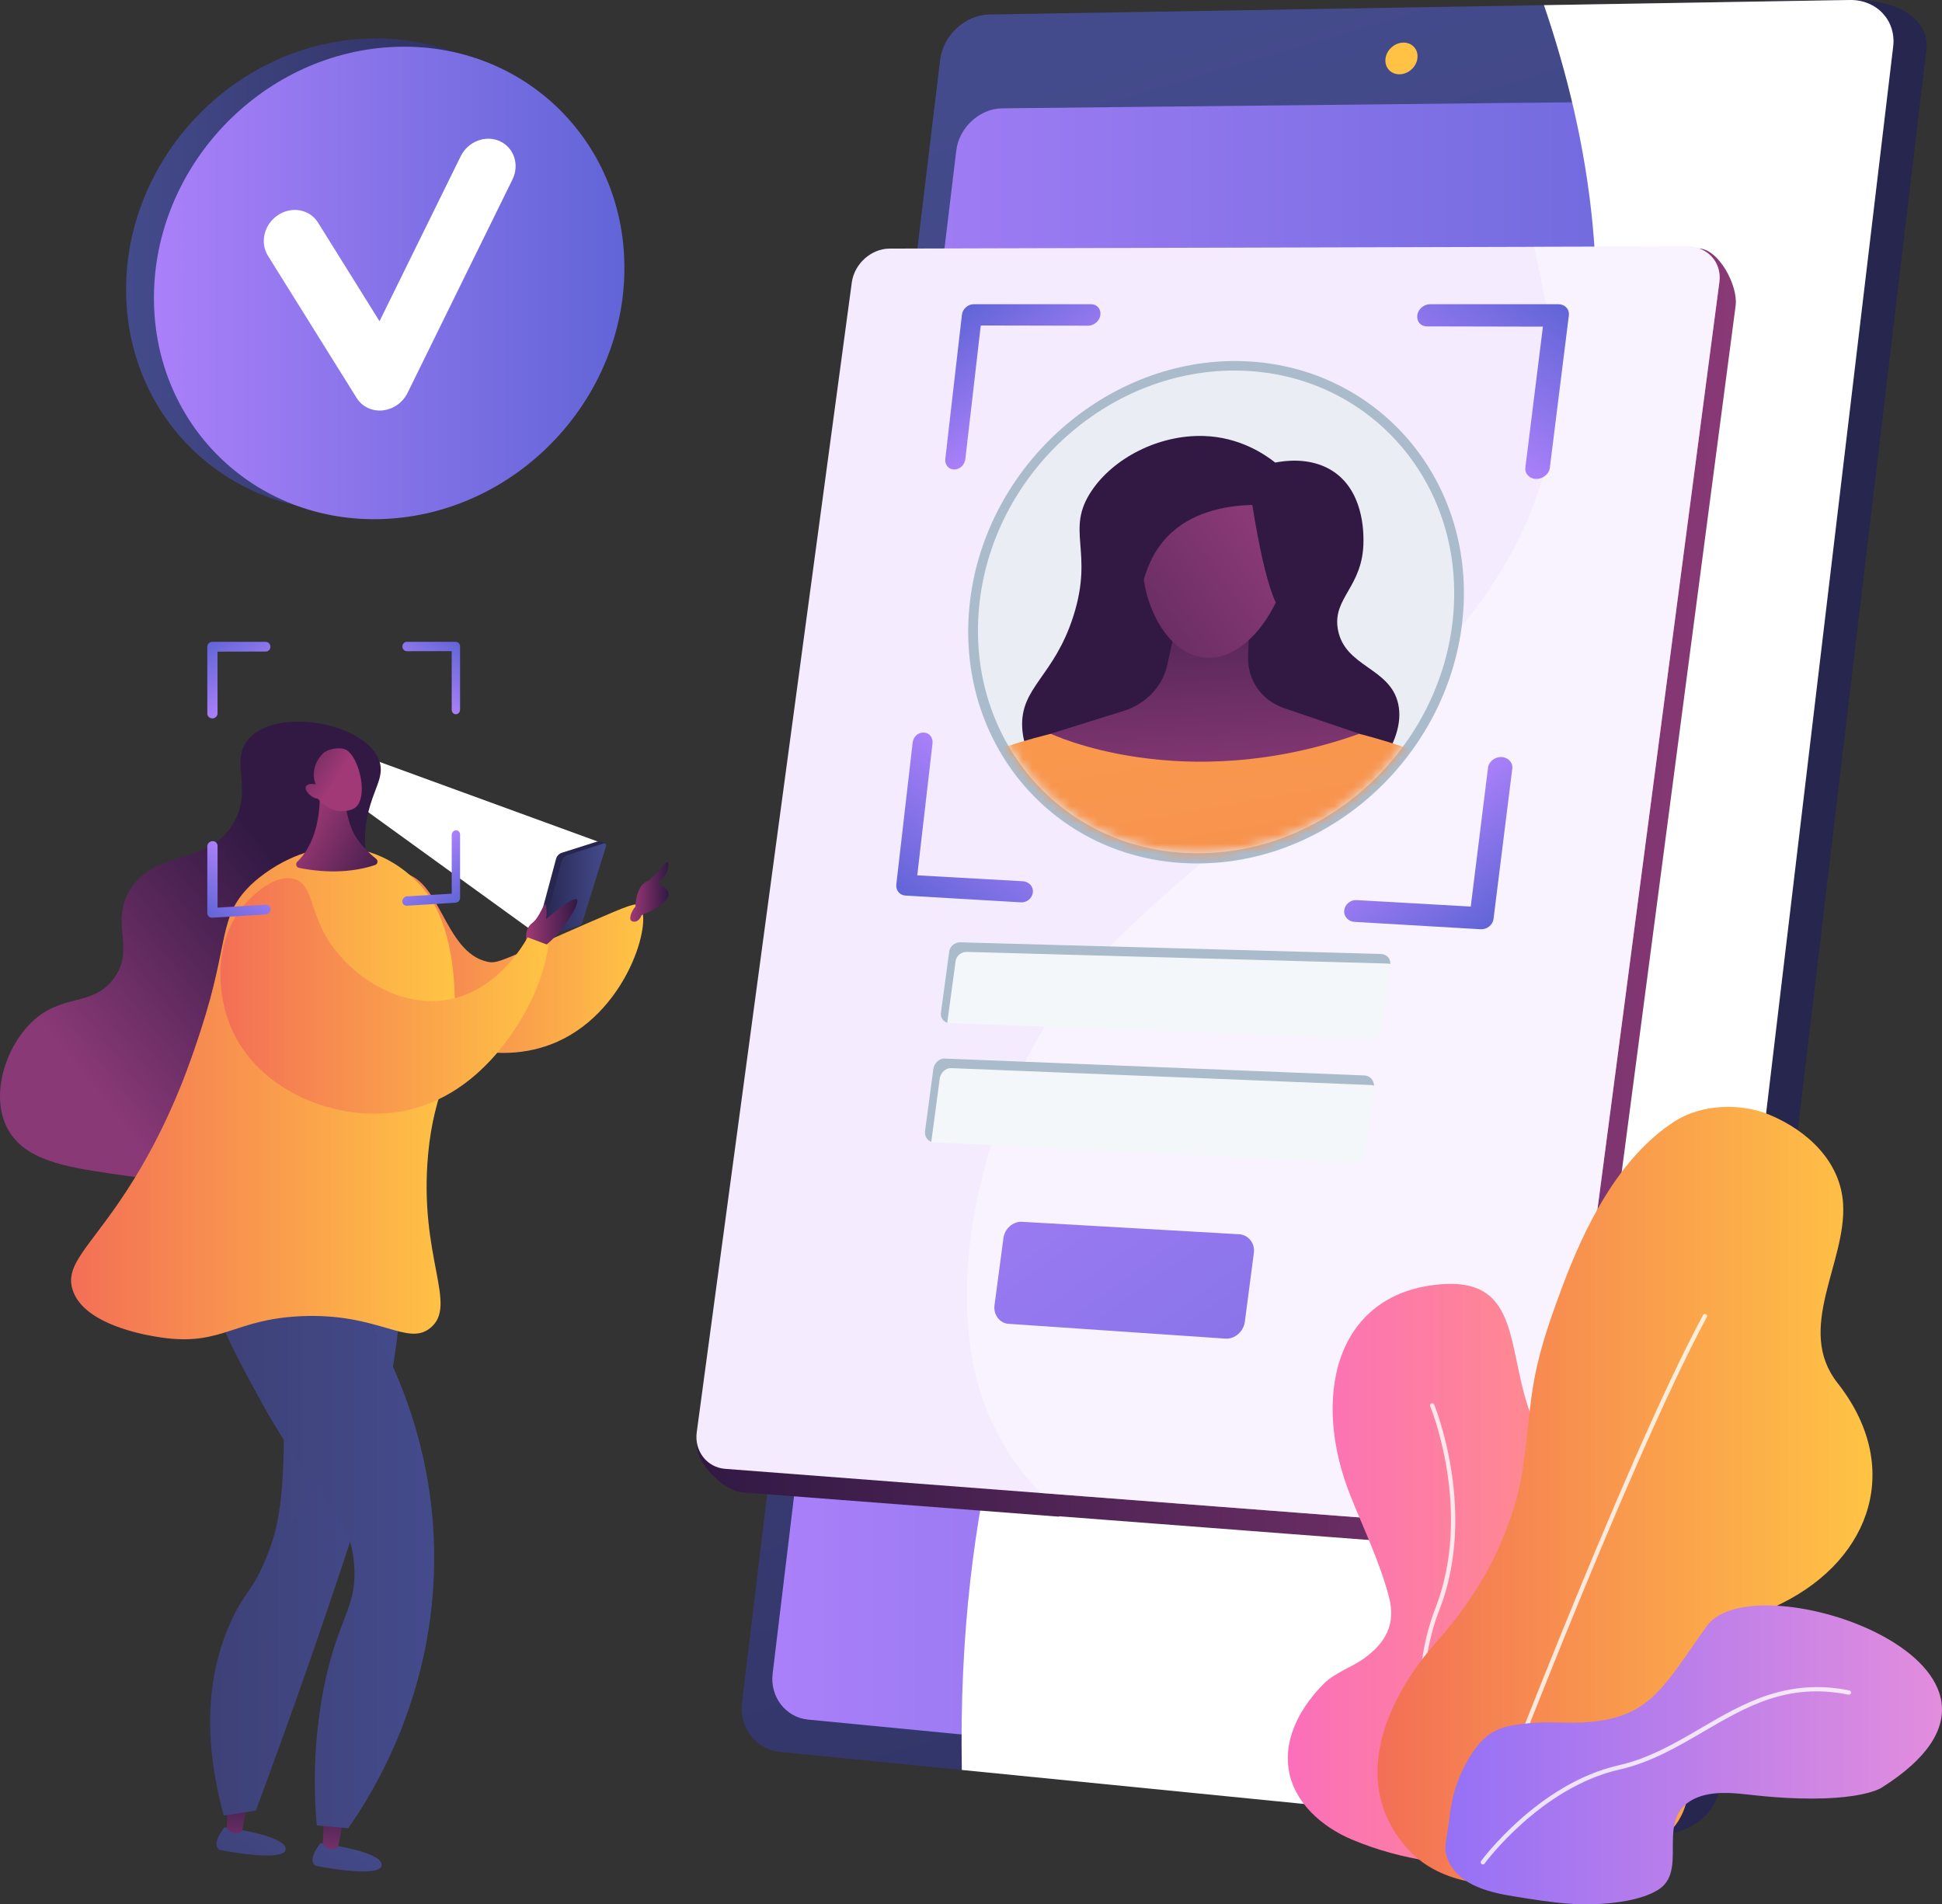 <svg width="206" height="202" viewBox="0 0 206 202" fill="none" xmlns="http://www.w3.org/2000/svg">
<rect x="0" y="0" width="206" height="202" fill="#333333" stroke="none"/>
<g clip-path="url(#clip0_227_1215)">
<path d="M103.646 6.64L82.74 180.051C82.427 182.651 84.223 184.982 86.738 185.23L173.815 194.771C179.149 195.102 182.07 192.382 182.399 189.617L204.348 5.253C204.675 2.503 202.058 0.014 196.701 0.013L108.832 1.86C106.288 1.902 103.958 4.053 103.646 6.639V6.64Z" fill="url(#paint0_linear_227_1215)"/>
<path d="M99.727 6.342L78.706 180.62C78.391 183.234 80.193 185.576 82.718 185.827L172.992 194.796C175.822 195.077 178.416 193.034 178.747 190.255L200.819 4.938C201.148 2.175 199.07 -0.047 196.208 0.002L104.934 1.539C102.381 1.582 100.041 3.743 99.727 6.343V6.342Z" fill="url(#paint1_linear_227_1215)"/>
<path d="M101.44 15.955L81.957 177.545C81.662 179.987 83.35 182.171 85.713 182.401L170.612 190.637C173.243 190.893 175.654 188.985 175.963 186.398L196.361 15.207C196.668 12.634 194.738 10.552 192.08 10.58L106.309 11.492C103.921 11.517 101.733 13.525 101.44 15.955Z" fill="url(#paint2_linear_227_1215)"/>
<path d="M146.968 6.222C146.857 7.149 147.524 7.892 148.459 7.881C149.395 7.869 150.245 7.106 150.356 6.176C150.468 5.247 149.798 4.505 148.862 4.518C147.926 4.531 147.078 5.294 146.967 6.222H146.968Z" fill="url(#paint3_linear_227_1215)"/>
<g style="mix-blend-mode:soft-light">
<path d="M116.119 124.425C133.5 92.356 159.463 82.757 167.281 49.706C171.506 31.841 168.628 14.742 163.778 0.547L196.208 -1.4348e-05C199.069 -0.049 201.148 2.173 200.819 4.936L178.747 190.254C178.416 193.033 175.822 195.077 172.992 194.795L102.027 187.744C101.503 159.01 108.371 138.718 116.119 124.423V124.425Z" fill="white"/>
</g>
<path d="M180.144 26.354L180.568 28.639L171.834 28.66L96.043 28.839C94.093 28.844 92.299 30.452 92.032 32.432L73.94 153.103C73.671 155.101 76.786 158.15 78.725 158.298L112.349 160.877V160.836L162.646 164.687H162.649L162.771 164.738C164.919 164.904 166.889 163.348 167.167 161.239C167.167 161.238 167.167 161.248 167.167 161.247L184.111 32.409C184.386 30.319 182.304 26.348 180.144 26.354H180.144Z" fill="url(#paint4_linear_227_1215)"/>
<path d="M165.452 158.727C165.174 160.838 163.205 162.415 161.057 162.25L76.924 155.804C74.988 155.655 73.639 153.915 73.908 151.918L90.355 29.963C90.622 27.984 92.414 26.375 94.363 26.37L178.97 26.137C181.129 26.131 182.66 27.821 182.385 29.911L165.451 158.727H165.452Z" fill="#F4EBFF"/>
<g style="mix-blend-mode:soft-light" opacity="0.4">
<path d="M182.387 29.912L165.452 158.728C165.174 160.838 163.079 162.406 160.933 162.242L110.402 158.37C108.002 155.918 106.025 152.974 104.614 149.442C103.922 147.711 103.414 145.842 103.078 143.876C102.14 138.437 102.503 132.255 103.872 126.185C104.924 121.514 106.573 116.901 108.685 112.739C110.373 109.412 112.359 106.37 114.578 103.813C116.174 101.974 117.902 100.186 119.724 98.432C121.921 96.316 124.255 94.25 126.664 92.204C132.276 87.433 138.285 82.767 143.849 77.841C156.687 66.475 167.101 53.776 164.596 35.657C164.516 35.087 163.734 30.716 162.734 26.185L178.847 26.141C181.005 26.135 182.663 27.825 182.388 29.915L182.387 29.912Z" fill="white"/>
</g>
<path d="M151.759 197.448C151.783 197.452 151.805 197.455 151.828 197.459C155.551 198.051 160.216 197.637 163.23 195.165C164.818 193.862 165.894 192.144 166.224 190.109C166.42 188.902 166.527 187.629 166.338 186.415C166.139 185.144 165.647 183.916 165.013 182.802C164.659 182.179 164.255 181.578 163.827 181.004C162.599 179.361 159.699 177.051 161.044 174.721C161.857 173.312 163.731 172.445 164.969 171.457C167.615 169.346 169.515 166.301 169.542 162.825C169.563 160.093 167.848 157.39 165.912 155.553C158.034 148.082 163.838 135.231 152.68 136.24C141.523 137.249 139.102 148.361 143.281 158.736C144.68 162.209 146.383 165.76 147.333 169.39C148.081 172.249 147.024 174.224 144.692 175.913C143.437 176.822 141.603 177.441 140.514 178.512C138.079 180.903 136.129 184.254 136.709 187.763C137.286 191.242 140.258 193.798 143.391 195.12C146.099 196.263 148.864 196.986 151.761 197.449L151.759 197.448Z" fill="url(#paint5_linear_227_1215)"/>
<g style="mix-blend-mode:soft-light" opacity="0.8">
<path d="M153.073 194.462C153.099 194.462 153.125 194.457 153.152 194.448C153.27 194.405 153.332 194.273 153.288 194.155C153.241 194.026 148.618 181.145 152.666 170.821C156.78 160.328 152.177 149.096 152.131 148.984C152.083 148.868 151.948 148.812 151.831 148.861C151.714 148.909 151.659 149.043 151.708 149.16C151.754 149.271 156.284 160.337 152.238 170.654C148.126 181.14 152.809 194.181 152.857 194.311C152.891 194.404 152.979 194.461 153.072 194.461L153.073 194.462Z" fill="white"/>
</g>
<path d="M149.406 178.099C150.34 176.623 151.409 175.235 152.525 173.98C156.295 169.738 158.941 165.235 160.634 159.801C161.968 155.521 161.939 150.628 162.767 146.209C163.367 143.007 164.453 139.908 165.582 136.859C167.986 130.368 171.594 122.837 177.651 118.938C180.454 117.133 184.613 116.955 187.705 118.249C191.711 119.923 195.253 123.187 195.511 127.725C195.864 133.965 190.402 140.961 194.919 146.698C201.836 155.485 198.602 165.247 189.094 170.025C185.996 171.582 182.364 173.025 179.775 175.416C177.178 177.815 178.726 181.907 179.014 184.945C179.285 187.796 179.584 191.108 177.763 193.545C174.692 197.657 167.275 199.45 162.454 199.856C157.789 200.249 152.488 199.735 149.221 196.008C144.298 190.391 145.904 183.629 149.407 178.098L149.406 178.099Z" fill="url(#paint6_linear_227_1215)"/>
<g style="mix-blend-mode:soft-light" opacity="0.8">
<path d="M156.998 195.988C157.091 195.988 157.178 195.931 157.213 195.84C157.364 195.44 172.448 155.714 181.055 139.705C181.115 139.594 181.073 139.455 180.962 139.395C180.85 139.335 180.711 139.377 180.651 139.488C172.03 155.524 156.935 195.277 156.783 195.677C156.738 195.796 156.798 195.928 156.917 195.972C156.944 195.982 156.971 195.987 156.998 195.987L156.998 195.988Z" fill="white"/>
</g>
<path d="M163.518 201.607C162.514 201.465 161.513 201.3 160.516 201.141C157.731 200.695 154.281 199.829 153.405 196.728C153.156 195.844 153.586 194.268 153.689 193.35C153.794 192.414 153.928 191.48 154.146 190.563C154.447 189.297 154.93 188.106 155.556 186.967C156.64 184.992 157.881 183.507 160.189 183.06C161.872 182.733 163.737 182.658 165.448 182.713C174.774 183.018 175.92 179.662 181.042 172.491C186.164 165.32 219.875 176.915 199.541 189.656C199.541 189.656 196.483 191.639 185.323 190.342C183.281 190.105 180.7 189.947 178.97 191.265C175.917 193.589 178.987 198.514 175.904 200.447C174.107 201.574 171.219 201.904 169.154 201.984C167.268 202.056 165.387 201.871 163.518 201.607H163.518Z" fill="url(#paint7_linear_227_1215)"/>
<g style="mix-blend-mode:soft-light" opacity="0.8">
<path d="M157.294 197.768C157.365 197.768 157.435 197.735 157.48 197.673C157.538 197.592 163.442 189.583 171.818 187.693C175.094 186.953 177.926 185.298 180.664 183.698C185.282 180.999 189.643 178.45 196.081 179.76C196.205 179.785 196.326 179.705 196.351 179.581C196.377 179.457 196.297 179.336 196.172 179.311C189.563 177.966 184.921 180.679 180.433 183.302C177.725 184.885 174.924 186.522 171.717 187.245C163.17 189.174 157.168 197.322 157.109 197.404C157.035 197.506 157.057 197.649 157.159 197.723C157.2 197.752 157.247 197.767 157.294 197.767V197.768Z" fill="white"/>
</g>
<path d="M63.282 27.543C63.282 41.313 52.163 53.217 38.406 54.135C24.602 55.055 13.376 44.573 13.376 30.718C13.376 16.862 24.602 4.952 38.406 4.117C52.163 3.284 63.282 13.774 63.282 27.543Z" fill="url(#paint8_linear_227_1215)"/>
<path d="M66.235 28.425C66.235 42.195 55.116 54.099 41.359 55.017C27.554 55.938 16.329 45.455 16.329 31.6C16.329 17.744 27.555 5.834 41.359 4.999C55.117 4.166 66.235 14.656 66.235 28.425H66.235Z" fill="url(#paint9_linear_227_1215)"/>
<path d="M40.48 43.541C39.398 43.611 38.391 43.109 37.831 42.211L28.425 27.137C27.543 25.725 28.018 23.79 29.486 22.816C30.951 21.843 32.854 22.198 33.734 23.61L40.258 34.074L48.866 16.58C49.638 15.009 51.495 14.29 53.01 14.97C54.526 15.65 55.129 17.474 54.358 19.044L43.234 41.67C42.725 42.706 41.713 43.419 40.59 43.532C40.554 43.535 40.518 43.538 40.482 43.541H40.48Z" fill="white"/>
<path d="M162.952 50.805C163.641 50.816 164.316 50.294 164.398 49.639L166.417 33.461C166.5 32.802 166.004 32.269 165.312 32.269H151.706C151.031 32.269 150.421 32.795 150.342 33.445C150.262 34.094 150.694 34.622 151.368 34.622L163.666 34.649L161.805 49.602C161.724 50.256 162.265 50.795 162.953 50.806L162.952 50.805Z" fill="url(#paint10_linear_227_1215)"/>
<path d="M143.675 97.785L157.05 98.568C157.73 98.608 158.347 98.117 158.428 97.471L160.418 81.525C160.499 80.876 159.96 80.326 159.277 80.297C158.594 80.268 157.926 80.77 157.846 81.418L156.012 96.162L143.908 95.475C143.245 95.438 142.669 95.924 142.591 96.561C142.513 97.198 143.012 97.746 143.675 97.784V97.785Z" fill="url(#paint11_linear_227_1215)"/>
<path d="M101.208 49.8C101.824 49.809 102.328 49.315 102.399 48.696L104.036 34.523L115.418 34.547C116.051 34.548 116.651 34.039 116.725 33.409C116.799 32.78 116.372 32.269 115.739 32.269H103.284C102.666 32.269 102.108 32.773 102.036 33.394L100.277 48.662C100.206 49.281 100.593 49.79 101.207 49.8L101.208 49.8Z" fill="url(#paint12_linear_227_1215)"/>
<path d="M96.05 94.997L108.304 95.714C108.926 95.75 109.491 95.279 109.563 94.66C109.636 94.042 109.136 93.513 108.513 93.477L97.301 92.848L98.916 78.863C98.987 78.249 98.602 77.729 97.99 77.703C97.379 77.677 96.881 78.152 96.811 78.766L95.076 93.828C95.006 94.438 95.441 94.961 96.05 94.997Z" fill="url(#paint13_linear_227_1215)"/>
<path d="M146.56 109.068C146.477 109.696 145.889 110.165 145.246 110.141L100.73 108.52C100.142 108.499 99.729 108.016 99.81 107.417L100.685 100.943C100.766 100.343 101.302 99.938 101.89 99.954L146.445 101.189C147.088 101.206 147.544 101.66 147.461 102.288L146.559 109.068L146.56 109.068Z" fill="#F4F7FA"/>
<path d="M144.836 122.222C144.753 122.852 144.164 123.389 143.522 123.356L99.04 121.163C98.453 121.134 98.044 120.574 98.125 119.973L99.008 113.374C99.089 112.773 99.63 112.259 100.217 112.282L144.727 114.073C145.369 114.099 145.823 114.679 145.74 115.308L144.836 122.22V122.222Z" fill="#F4F7FA"/>
<path d="M147.465 102.261C147.36 102.227 147.246 102.208 147.126 102.205L102.57 100.971C101.982 100.954 101.445 101.36 101.366 101.959L100.489 108.433C100.488 108.45 100.486 108.465 100.484 108.482C100.032 108.355 99.742 107.928 99.81 107.416L100.686 100.942C100.766 100.344 101.302 99.937 101.89 99.954L146.447 101.188C147.078 101.206 147.532 101.646 147.465 102.261Z" fill="#AABBCC"/>
<path d="M145.75 115.164C145.643 115.122 145.527 115.096 145.405 115.091L100.897 113.299C100.309 113.275 99.767 113.791 99.687 114.391L98.804 120.99C98.799 121.032 98.796 121.073 98.796 121.115C98.344 120.97 98.056 120.485 98.124 119.973L99.008 113.374C99.088 112.773 99.629 112.258 100.217 112.282L144.726 114.074C145.32 114.1 145.752 114.594 145.75 115.164Z" fill="#AABBCC"/>
<path d="M133.005 132.884C133.137 131.891 132.433 130.976 131.433 130.919L108.406 129.599C107.453 129.545 106.572 130.346 106.442 131.313L105.492 138.461C105.363 139.43 106.024 140.356 106.977 140.421L129.993 141.992C130.992 142.061 131.912 141.218 132.044 140.224L133.006 132.884L133.005 132.884Z" fill="url(#paint14_linear_227_1215)"/>
<path d="M36.574 79.474L64.25 89.572L57.237 99.299L37.968 85.358L36.574 79.474Z" fill="white"/>
<path d="M56.875 98.952L58.983 91.109C59.067 90.795 59.306 90.547 59.616 90.448L63.3 89.281C63.304 89.28 63.305 89.28 63.314 89.277L63.342 89.267C63.353 89.264 63.364 89.264 63.374 89.262C63.382 89.261 63.39 89.26 63.398 89.258C63.406 89.257 63.414 89.255 63.422 89.255C63.611 89.226 63.967 89.227 64.25 89.573C64.039 89.725 63.849 89.717 63.694 89.651L61.059 98.113L57.236 99.3C57.137 99.33 57.028 99.305 56.953 99.233C56.878 99.16 56.848 99.053 56.875 98.952Z" fill="url(#paint15_linear_227_1215)"/>
<path d="M57.505 98.95L59.58 91.355C59.665 91.046 59.9 90.8 60.205 90.701L63.98 89.476C64.063 89.449 64.155 89.471 64.218 89.532C64.281 89.594 64.304 89.686 64.278 89.769L61.786 97.79C61.723 97.992 61.565 98.15 61.364 98.212L57.866 99.298C57.766 99.329 57.657 99.303 57.582 99.231C57.506 99.159 57.477 99.051 57.505 98.951V98.95Z" fill="url(#paint16_linear_227_1215)"/>
<path d="M67.822 96.063C69.384 97.435 66.526 107.724 58.414 110.79C52.018 113.208 44.385 110.527 40.724 105.22C38.613 102.16 36.7 96.695 39.045 94.038C39.152 93.918 40.477 92.462 42.366 92.566C46.739 92.805 47.022 101.012 51.712 102.016C52.814 102.252 53.211 101.887 62.419 97.879C66.861 95.947 67.449 95.736 67.822 96.064V96.063Z" fill="url(#paint17_linear_227_1215)"/>
<path d="M55.88 100.156C55.88 100.156 55.489 98.633 56.428 97.93C57.367 97.228 57.758 95.392 57.915 96.055C58.072 96.719 57.915 97.501 57.915 97.501C57.915 97.501 61.281 94.571 61.242 95.587C61.203 96.602 58.776 100.001 57.21 100.665C55.644 101.329 55.904 101.431 55.88 100.157L55.88 100.156Z" fill="url(#paint18_linear_227_1215)"/>
<path d="M67.4 96.172C67.4 96.172 67.453 94.011 68.574 93.516C69.696 93.021 70.975 90.521 70.897 91.797C70.819 93.073 69.67 93.672 69.67 93.672C69.67 93.672 71.523 94.338 70.714 95.372C69.905 96.407 68.991 96.615 68.052 97.084C68.052 97.084 67.797 97.871 67.152 97.754C66.506 97.637 67.061 96.524 67.399 96.172H67.4Z" fill="url(#paint19_linear_227_1215)"/>
<path d="M28.041 123.008C21.795 125.994 15.865 125.104 11.716 124.48C7.027 123.776 2.511 123.099 0.74 119.602C-1.013 116.141 0.553 111.168 3.322 108.464C6.576 105.287 9.821 106.869 12.084 103.77C14.403 100.594 11.666 98.018 13.744 94.473C16.361 90.012 21.983 91.904 24.72 87.385C26.966 83.678 24.214 80.65 26.473 78.273C29.606 74.976 38.743 76.739 40.207 80.623C40.779 82.141 39.912 83.274 39.271 85.407C37.234 92.193 41.402 96.044 41.784 102.205C42.3 110.528 35.74 119.327 28.041 123.008Z" fill="url(#paint20_linear_227_1215)"/>
<path d="M23.806 193.825C23.806 193.825 30.058 194.616 30.296 196.034C30.574 197.679 23.345 196.234 23.345 196.234C23.345 196.234 22.238 195.871 23.806 193.826V193.825Z" fill="url(#paint21_linear_227_1215)"/>
<path d="M24.204 190.452L24.052 193.935C24.052 193.935 24.816 194.901 25.691 194.202L26.389 190.451H24.204V190.452Z" fill="url(#paint22_linear_227_1215)"/>
<path d="M33.991 195.512C33.991 195.512 40.242 196.302 40.481 197.72C40.758 199.366 33.53 197.92 33.53 197.92C33.53 197.92 32.423 197.558 33.991 195.512V195.512Z" fill="url(#paint23_linear_227_1215)"/>
<path d="M34.389 192.139L34.236 195.621C34.236 195.621 35.001 196.588 35.876 195.888L36.574 192.138H34.389V192.139Z" fill="url(#paint24_linear_227_1215)"/>
<path d="M42.82 134.732C42.492 139.77 41.682 147.022 39.5 155.566C38.714 158.639 37.925 161.201 36.148 166.525C34.026 172.883 31.034 181.568 27.134 192.056C26.003 192.229 24.871 192.402 23.741 192.574C21.4 184.058 22.072 177.362 24.477 172.038C25.9 168.885 26.738 168.856 28.203 165.335C29.761 161.594 30.397 157.825 30.004 145.1C29.892 141.496 29.684 136.706 29.263 131.04C33.782 132.271 38.301 133.502 42.82 134.732Z" fill="url(#paint25_linear_227_1215)"/>
<path style="mix-blend-mode:multiply" opacity="0.3" d="M42.82 134.732C42.492 139.77 41.683 147.022 39.5 155.566C38.715 158.639 37.925 161.201 36.148 166.525C34.026 172.883 31.034 181.568 27.134 192.056C26.003 192.229 24.872 192.402 23.741 192.574C21.741 184.625 23.205 180.452 25.025 178.094C26.149 176.638 27.561 175.677 28.592 173.171C29.804 170.222 28.946 168.887 29.575 165.435C30.424 160.781 32.44 160.712 33.152 157.072C33.991 152.78 31.611 150.714 30.004 145.1C29.11 141.975 28.324 137.294 29.263 131.04C33.782 132.271 38.301 133.502 42.82 134.732Z" fill="url(#paint26_linear_227_1215)"/>
<path d="M34.986 133.934C37.83 137.509 45.822 148.512 46.054 164.526C46.27 179.463 39.609 190.102 36.939 193.928C35.827 193.827 34.714 193.726 33.601 193.625C33.321 190.463 33.178 185.714 34.154 180.087C35.61 171.706 37.914 170.801 37.567 166.021C37.132 160.027 33.334 159.064 27.421 148.175C24.234 142.308 20.428 135.298 22.901 132.704C23.37 132.212 25.666 130.198 34.984 133.934L34.986 133.934Z" fill="url(#paint27_linear_227_1215)"/>
<path d="M37.879 90.067C41.885 90.794 44.287 93.536 44.948 94.314C45.77 95.281 48.202 98.436 48.249 106.507C48.294 114.244 46.08 115.139 45.409 122.481C44.419 133.307 48.592 138.389 45.683 140.83C43.206 142.907 40.195 139.216 31.85 139.616C24.962 139.946 23.636 142.622 17.715 141.952C16.81 141.85 8.905 140.875 7.685 136.747C6.837 133.88 9.957 131.998 14.233 125.057C18.328 118.412 20.341 112.227 21.341 109.154C24.358 99.885 23.107 97.351 26.517 93.962C26.942 93.54 31.713 88.947 37.878 90.067H37.879Z" fill="url(#paint28_linear_227_1215)"/>
<path d="M33.831 82.713C33.831 82.713 34.647 88.369 31.537 91.406C31.316 91.621 31.419 91.993 31.721 92.056C33.166 92.36 36.525 92.848 39.785 91.755C40.069 91.661 40.132 91.286 39.899 91.099C39.218 90.553 38.071 89.51 37.459 88.257C36.554 86.4 36.392 83.232 36.392 83.232L33.83 82.713H33.831Z" fill="url(#paint29_linear_227_1215)"/>
<g style="mix-blend-mode:multiply" opacity="0.3">
<path d="M14.233 125.057C18.328 118.412 20.341 112.227 21.341 109.154C24.358 99.885 23.107 97.351 26.517 93.962C26.735 93.745 28.102 92.428 30.215 91.35C29.655 93.169 29.32 95.31 29.636 97.627C30.712 105.528 38.355 108.275 37.384 113.183C36.496 117.669 29.692 117.483 28.714 122.295C27.708 127.248 34.295 130.501 32.957 133.985C31.666 137.347 25.043 135.581 18.476 139.6C17.477 140.212 16.573 140.9 15.757 141.639C13.069 141.104 8.58 139.774 7.685 136.746C6.838 133.879 9.958 131.998 14.234 125.056L14.233 125.057Z" fill="url(#paint30_linear_227_1215)"/>
</g>
<path d="M33.736 84.734C33.736 84.734 35.14 86.658 37.343 85.856C39.315 85.138 38.138 80.054 36.574 79.474C36.052 79.281 35.094 79.366 34.453 79.765C34.002 80.045 32.799 81.537 33.489 83.209C32.99 83.065 32.551 83.196 32.442 83.442C32.302 83.755 32.724 84.18 32.82 84.276C33.152 84.611 33.551 84.704 33.736 84.734V84.734Z" fill="url(#paint31_linear_227_1215)"/>
<path d="M58.196 100.26C57.454 99.98 56.711 99.701 55.969 99.422C55.532 100.215 52.617 105.32 47.16 106.095C42.016 106.826 37.184 103.342 34.94 99.928C32.811 96.689 33.243 93.869 31.25 93.255C29.245 92.637 26.76 94.86 25.578 96.385C22.784 99.99 22.882 105.368 24.609 109.225C27.418 115.495 34.963 118.705 41.395 118.051C51.36 117.039 55.976 107.026 56.754 105.22C57.597 103.262 57.993 101.508 58.196 100.26Z" fill="url(#paint32_linear_227_1215)"/>
<path d="M22.534 76.204C22.246 76.209 21.991 75.979 21.991 75.692V68.602C21.991 68.314 22.224 68.081 22.512 68.081H28.177C28.457 68.081 28.685 68.311 28.685 68.595C28.685 68.879 28.478 69.109 28.197 69.11L23.074 69.122V75.675C23.074 75.962 22.82 76.2 22.533 76.204H22.534Z" fill="url(#paint33_linear_227_1215)"/>
<path d="M28.177 96.996L22.513 97.345C22.225 97.363 21.991 97.144 21.991 96.856V89.767C21.991 89.479 22.246 89.235 22.534 89.223C22.822 89.21 23.076 89.433 23.076 89.72V96.274L28.199 95.968C28.48 95.951 28.697 96.168 28.697 96.451C28.697 96.735 28.459 96.98 28.177 96.996V96.996Z" fill="url(#paint34_linear_227_1215)"/>
<path d="M48.361 75.762C48.103 75.767 47.916 75.55 47.916 75.277V69.067L43.174 69.077C42.91 69.077 42.686 68.855 42.686 68.58C42.686 68.305 42.889 68.081 43.152 68.081H48.338C48.595 68.081 48.803 68.301 48.803 68.573V75.263C48.803 75.534 48.617 75.758 48.361 75.762Z" fill="url(#paint35_linear_227_1215)"/>
<path d="M48.338 95.753L43.153 96.072C42.889 96.088 42.675 95.878 42.675 95.603C42.675 95.327 42.911 95.091 43.175 95.076L47.917 94.796V88.585C47.917 88.313 48.104 88.083 48.361 88.071C48.619 88.06 48.804 88.271 48.804 88.542V95.232C48.804 95.504 48.596 95.737 48.338 95.753Z" fill="url(#paint36_linear_227_1215)"/>
<path d="M126.981 91.589C112.257 91.589 101.433 79.29 102.824 64.451C104.187 49.911 116.82 38.296 131.009 38.296C145.198 38.296 156.076 49.911 155.24 64.451C154.388 79.29 141.704 91.589 126.981 91.589Z" fill="#AABBCC"/>
<path d="M154.212 64.451C153.382 78.725 141.22 90.505 127.062 90.505C112.905 90.505 102.523 78.725 103.852 64.451C105.154 50.454 117.268 39.304 130.933 39.304C144.598 39.304 155.026 50.453 154.212 64.451Z" fill="#EAEDF3"/>
<mask id="mask0_227_1215" style="mask-type:luminance" maskUnits="userSpaceOnUse" x="103" y="39" width="52" height="52">
<path d="M154.212 64.451C153.382 78.725 141.22 90.505 127.062 90.505C112.905 90.505 102.523 78.725 103.852 64.451C105.154 50.454 117.268 39.304 130.933 39.304C144.598 39.304 155.026 50.453 154.212 64.451Z" fill="white"/>
</mask>
<g mask="url(#mask0_227_1215)">
<path d="M127.677 46.246C122.882 46.107 118.11 48.599 115.783 52.078C112.963 56.294 116.067 58.409 113.866 65.333C111.819 71.77 108.233 72.876 108.43 77.14C108.648 81.839 113.188 84.835 114.986 86.022C123.11 91.382 136.51 91.157 143.746 84.247C144.347 83.673 149.295 78.948 148.308 74.629C147.43 70.785 142.648 70.759 141.921 66.785C141.299 63.38 144.622 62.284 144.632 57.384C144.633 56.429 144.642 51.927 141.192 49.856C138.898 48.479 136.247 48.873 135.272 49.066C134.179 48.204 131.507 46.357 127.676 46.246L127.677 46.246Z" fill="url(#paint37_linear_227_1215)"/>
<path d="M99.902 81.932C99.902 81.932 125.883 68.17 155.524 81.887C155.524 81.887 150.91 93.848 127.296 94.672C102.853 95.525 99.902 81.932 99.902 81.932Z" fill="url(#paint38_linear_227_1215)"/>
<path d="M125.244 64.067L123.81 70.567C123.318 72.799 121.546 74.67 119.227 75.396L111.458 77.828C111.458 77.828 125.427 84.506 144.201 77.831L136.075 75.067C133.778 74.221 132.325 72.1 132.398 69.698L132.567 64.152L125.244 64.067Z" fill="url(#paint39_linear_227_1215)"/>
<path d="M136.802 58.511C136.419 63.949 132.511 69.811 128.178 69.778C123.82 69.744 120.751 63.763 121.198 58.265C121.642 52.809 125.384 49.918 129.679 50.011C133.948 50.104 137.182 53.113 136.802 58.511Z" fill="url(#paint40_linear_227_1215)"/>
<path d="M132.839 53.557C130.506 53.626 126.944 54.087 124.31 56.459C119.868 60.459 121.301 66.964 119.428 67.332C117.758 67.661 115.607 63.006 116.077 57.96C116.468 53.762 118.407 48.874 122.463 47.731C124.842 47.061 125.432 48.25 132.866 49.105C137.198 49.602 135.355 51.403 136.289 52.108C140.444 55.245 139.197 65.367 136.816 65.472C135.687 65.521 134.324 62.841 132.84 53.557L132.839 53.557Z" fill="url(#paint41_linear_227_1215)"/>
</g>
</g>
<defs>
<linearGradient id="paint0_linear_227_1215" x1="144.622" y1="92.921" x2="178.936" y2="96.672" gradientUnits="userSpaceOnUse">
<stop stop-color="#444B8C"/>
<stop offset="1" stop-color="#26264F"/>
</linearGradient>
<linearGradient id="paint1_linear_227_1215" x1="114.386" y1="6.597" x2="198.92" y2="294.979" gradientUnits="userSpaceOnUse">
<stop stop-color="#444B8C"/>
<stop offset="1" stop-color="#26264F"/>
</linearGradient>
<linearGradient id="paint2_linear_227_1215" x1="81.924" y1="100.62" x2="196.393" y2="100.62" gradientUnits="userSpaceOnUse">
<stop stop-color="#AA80F9"/>
<stop offset="1" stop-color="#6165D7"/>
</linearGradient>
<linearGradient id="paint3_linear_227_1215" x1="146.183" y1="-0.503" x2="245.55" y2="269.169" gradientUnits="userSpaceOnUse">
<stop stop-color="#FFC444"/>
<stop offset="1" stop-color="#F36F56"/>
</linearGradient>
<linearGradient id="paint4_linear_227_1215" x1="73.922" y1="95.552" x2="184.135" y2="95.552" gradientUnits="userSpaceOnUse">
<stop stop-color="#311944"/>
<stop offset="1" stop-color="#893976"/>
</linearGradient>
<linearGradient id="paint5_linear_227_1215" x1="169.542" y1="166.94" x2="136.604" y2="166.94" gradientUnits="userSpaceOnUse">
<stop stop-color="#FF9085"/>
<stop offset="1" stop-color="#FB6FBB"/>
</linearGradient>
<linearGradient id="paint6_linear_227_1215" x1="198.625" y1="158.689" x2="146.119" y2="158.689" gradientUnits="userSpaceOnUse">
<stop stop-color="#FFC444"/>
<stop offset="1" stop-color="#F36F56"/>
</linearGradient>
<linearGradient id="paint7_linear_227_1215" x1="206" y1="186.146" x2="153.329" y2="186.146" gradientUnits="userSpaceOnUse">
<stop stop-color="#E38DDD"/>
<stop offset="1" stop-color="#9571F6"/>
</linearGradient>
<linearGradient id="paint8_linear_227_1215" x1="13.376" y1="29.131" x2="63.282" y2="29.131" gradientUnits="userSpaceOnUse">
<stop stop-color="#444B8C"/>
<stop offset="1" stop-color="#26264F"/>
</linearGradient>
<linearGradient id="paint9_linear_227_1215" x1="16.329" y1="30.013" x2="66.235" y2="30.013" gradientUnits="userSpaceOnUse">
<stop stop-color="#AA80F9"/>
<stop offset="1" stop-color="#6165D7"/>
</linearGradient>
<linearGradient id="paint10_linear_227_1215" x1="154.757" y1="45.066" x2="164.714" y2="31.534" gradientUnits="userSpaceOnUse">
<stop stop-color="#AA80F9"/>
<stop offset="1" stop-color="#6165D7"/>
</linearGradient>
<linearGradient id="paint11_linear_227_1215" x1="149.869" y1="86.835" x2="158.176" y2="98.124" gradientUnits="userSpaceOnUse">
<stop stop-color="#AA80F9"/>
<stop offset="1" stop-color="#6165D7"/>
</linearGradient>
<linearGradient id="paint12_linear_227_1215" x1="110.26" y1="43.422" x2="102.347" y2="32.669" gradientUnits="userSpaceOnUse">
<stop stop-color="#AA80F9"/>
<stop offset="1" stop-color="#6165D7"/>
</linearGradient>
<linearGradient id="paint13_linear_227_1215" x1="105.764" y1="83.212" x2="96.624" y2="95.633" gradientUnits="userSpaceOnUse">
<stop stop-color="#AA80F9"/>
<stop offset="1" stop-color="#6165D7"/>
</linearGradient>
<linearGradient id="paint14_linear_227_1215" x1="97.121" y1="105.034" x2="162.847" y2="196.439" gradientUnits="userSpaceOnUse">
<stop stop-color="#AA80F9"/>
<stop offset="1" stop-color="#6165D7"/>
</linearGradient>
<linearGradient id="paint15_linear_227_1215" x1="57.809" y1="86.921" x2="58.85" y2="89.734" gradientUnits="userSpaceOnUse">
<stop stop-color="#444B8C"/>
<stop offset="1" stop-color="#26264F"/>
</linearGradient>
<linearGradient id="paint16_linear_227_1215" x1="64.289" y1="94.388" x2="57.495" y2="94.388" gradientUnits="userSpaceOnUse">
<stop stop-color="#444B8C"/>
<stop offset="1" stop-color="#26264F"/>
</linearGradient>
<linearGradient id="paint17_linear_227_1215" x1="68.231" y1="102.122" x2="37.968" y2="102.122" gradientUnits="userSpaceOnUse">
<stop stop-color="#FFC444"/>
<stop offset="1" stop-color="#F36F56"/>
</linearGradient>
<linearGradient id="paint18_linear_227_1215" x1="61.243" y1="98.258" x2="55.799" y2="98.258" gradientUnits="userSpaceOnUse">
<stop stop-color="#311944"/>
<stop offset="1" stop-color="#A03976"/>
</linearGradient>
<linearGradient id="paint19_linear_227_1215" x1="70.919" y1="94.602" x2="66.854" y2="94.602" gradientUnits="userSpaceOnUse">
<stop stop-color="#311944"/>
<stop offset="1" stop-color="#A03976"/>
</linearGradient>
<linearGradient id="paint20_linear_227_1215" x1="33.416" y1="96.084" x2="9.566" y2="115.185" gradientUnits="userSpaceOnUse">
<stop stop-color="#311944"/>
<stop offset="1" stop-color="#893976"/>
</linearGradient>
<linearGradient id="paint21_linear_227_1215" x1="33.393" y1="187.58" x2="22.596" y2="200.365" gradientUnits="userSpaceOnUse">
<stop stop-color="#444B8C"/>
<stop offset="1" stop-color="#3E4177"/>
</linearGradient>
<linearGradient id="paint22_linear_227_1215" x1="25.401" y1="188.982" x2="24.788" y2="197.696" gradientUnits="userSpaceOnUse">
<stop stop-color="#311944"/>
<stop offset="1" stop-color="#893976"/>
</linearGradient>
<linearGradient id="paint23_linear_227_1215" x1="40.161" y1="193.295" x2="29.365" y2="206.08" gradientUnits="userSpaceOnUse">
<stop stop-color="#444B8C"/>
<stop offset="1" stop-color="#3E4177"/>
</linearGradient>
<linearGradient id="paint24_linear_227_1215" x1="35.653" y1="189.702" x2="35.041" y2="198.417" gradientUnits="userSpaceOnUse">
<stop stop-color="#311944"/>
<stop offset="1" stop-color="#893976"/>
</linearGradient>
<linearGradient id="paint25_linear_227_1215" x1="42.82" y1="161.807" x2="22.291" y2="161.807" gradientUnits="userSpaceOnUse">
<stop stop-color="#444B8C"/>
<stop offset="1" stop-color="#3E4177"/>
</linearGradient>
<linearGradient id="paint26_linear_227_1215" x1="42.82" y1="161.807" x2="22.78" y2="161.807" gradientUnits="userSpaceOnUse">
<stop stop-color="#444B8C"/>
<stop offset="1" stop-color="#3E4177"/>
</linearGradient>
<linearGradient id="paint27_linear_227_1215" x1="46.059" y1="162.825" x2="22.108" y2="162.825" gradientUnits="userSpaceOnUse">
<stop stop-color="#444B8C"/>
<stop offset="1" stop-color="#3E4177"/>
</linearGradient>
<linearGradient id="paint28_linear_227_1215" x1="48.249" y1="115.975" x2="7.545" y2="115.975" gradientUnits="userSpaceOnUse">
<stop stop-color="#FFC444"/>
<stop offset="1" stop-color="#F36F56"/>
</linearGradient>
<linearGradient id="paint29_linear_227_1215" x1="42.541" y1="92.224" x2="32.128" y2="86.592" gradientUnits="userSpaceOnUse">
<stop stop-color="#311944"/>
<stop offset="1" stop-color="#A03976"/>
</linearGradient>
<linearGradient id="paint30_linear_227_1215" x1="48.249" y1="116.494" x2="7.545" y2="116.494" gradientUnits="userSpaceOnUse">
<stop stop-color="#FFC444"/>
<stop offset="1" stop-color="#F36F56"/>
</linearGradient>
<linearGradient id="paint31_linear_227_1215" x1="27.822" y1="77.562" x2="35.652" y2="82.547" gradientUnits="userSpaceOnUse">
<stop stop-color="#311944"/>
<stop offset="1" stop-color="#A03976"/>
</linearGradient>
<linearGradient id="paint32_linear_227_1215" x1="58.196" y1="105.642" x2="23.382" y2="105.642" gradientUnits="userSpaceOnUse">
<stop stop-color="#FFC444"/>
<stop offset="1" stop-color="#F36F56"/>
</linearGradient>
<linearGradient id="paint33_linear_227_1215" x1="26.357" y1="73.516" x2="22.351" y2="68.073" gradientUnits="userSpaceOnUse">
<stop stop-color="#AA80F9"/>
<stop offset="1" stop-color="#6165D7"/>
</linearGradient>
<linearGradient id="paint34_linear_227_1215" x1="26.285" y1="91.837" x2="22.261" y2="97.305" gradientUnits="userSpaceOnUse">
<stop stop-color="#AA80F9"/>
<stop offset="1" stop-color="#6165D7"/>
</linearGradient>
<linearGradient id="paint35_linear_227_1215" x1="44.779" y1="73.233" x2="48.54" y2="68.121" gradientUnits="userSpaceOnUse">
<stop stop-color="#AA80F9"/>
<stop offset="1" stop-color="#6165D7"/>
</linearGradient>
<linearGradient id="paint36_linear_227_1215" x1="44.707" y1="90.669" x2="48.453" y2="95.761" gradientUnits="userSpaceOnUse">
<stop stop-color="#AA80F9"/>
<stop offset="1" stop-color="#6165D7"/>
</linearGradient>
<linearGradient id="paint37_linear_227_1215" x1="126.353" y1="41.438" x2="123.976" y2="1.345" gradientUnits="userSpaceOnUse">
<stop stop-color="#311944"/>
<stop offset="1" stop-color="#893976"/>
</linearGradient>
<linearGradient id="paint38_linear_227_1215" x1="106.291" y1="-41.011" x2="145.637" y2="185.696" gradientUnits="userSpaceOnUse">
<stop stop-color="#FFC444"/>
<stop offset="1" stop-color="#F36F56"/>
</linearGradient>
<linearGradient id="paint39_linear_227_1215" x1="128.234" y1="84.011" x2="126.255" y2="53.647" gradientUnits="userSpaceOnUse">
<stop stop-color="#893976"/>
<stop offset="1" stop-color="#311944"/>
</linearGradient>
<linearGradient id="paint40_linear_227_1215" x1="133.216" y1="56.442" x2="99.472" y2="80.505" gradientUnits="userSpaceOnUse">
<stop stop-color="#893976"/>
<stop offset="1" stop-color="#311944"/>
</linearGradient>
<linearGradient id="paint41_linear_227_1215" x1="126.44" y1="41.432" x2="124.063" y2="1.34" gradientUnits="userSpaceOnUse">
<stop stop-color="#311944"/>
<stop offset="1" stop-color="#893976"/>
</linearGradient>
<clipPath id="clip0_227_1215">
<rect width="206" height="202" fill="white"/>
</clipPath>
</defs>
</svg>
